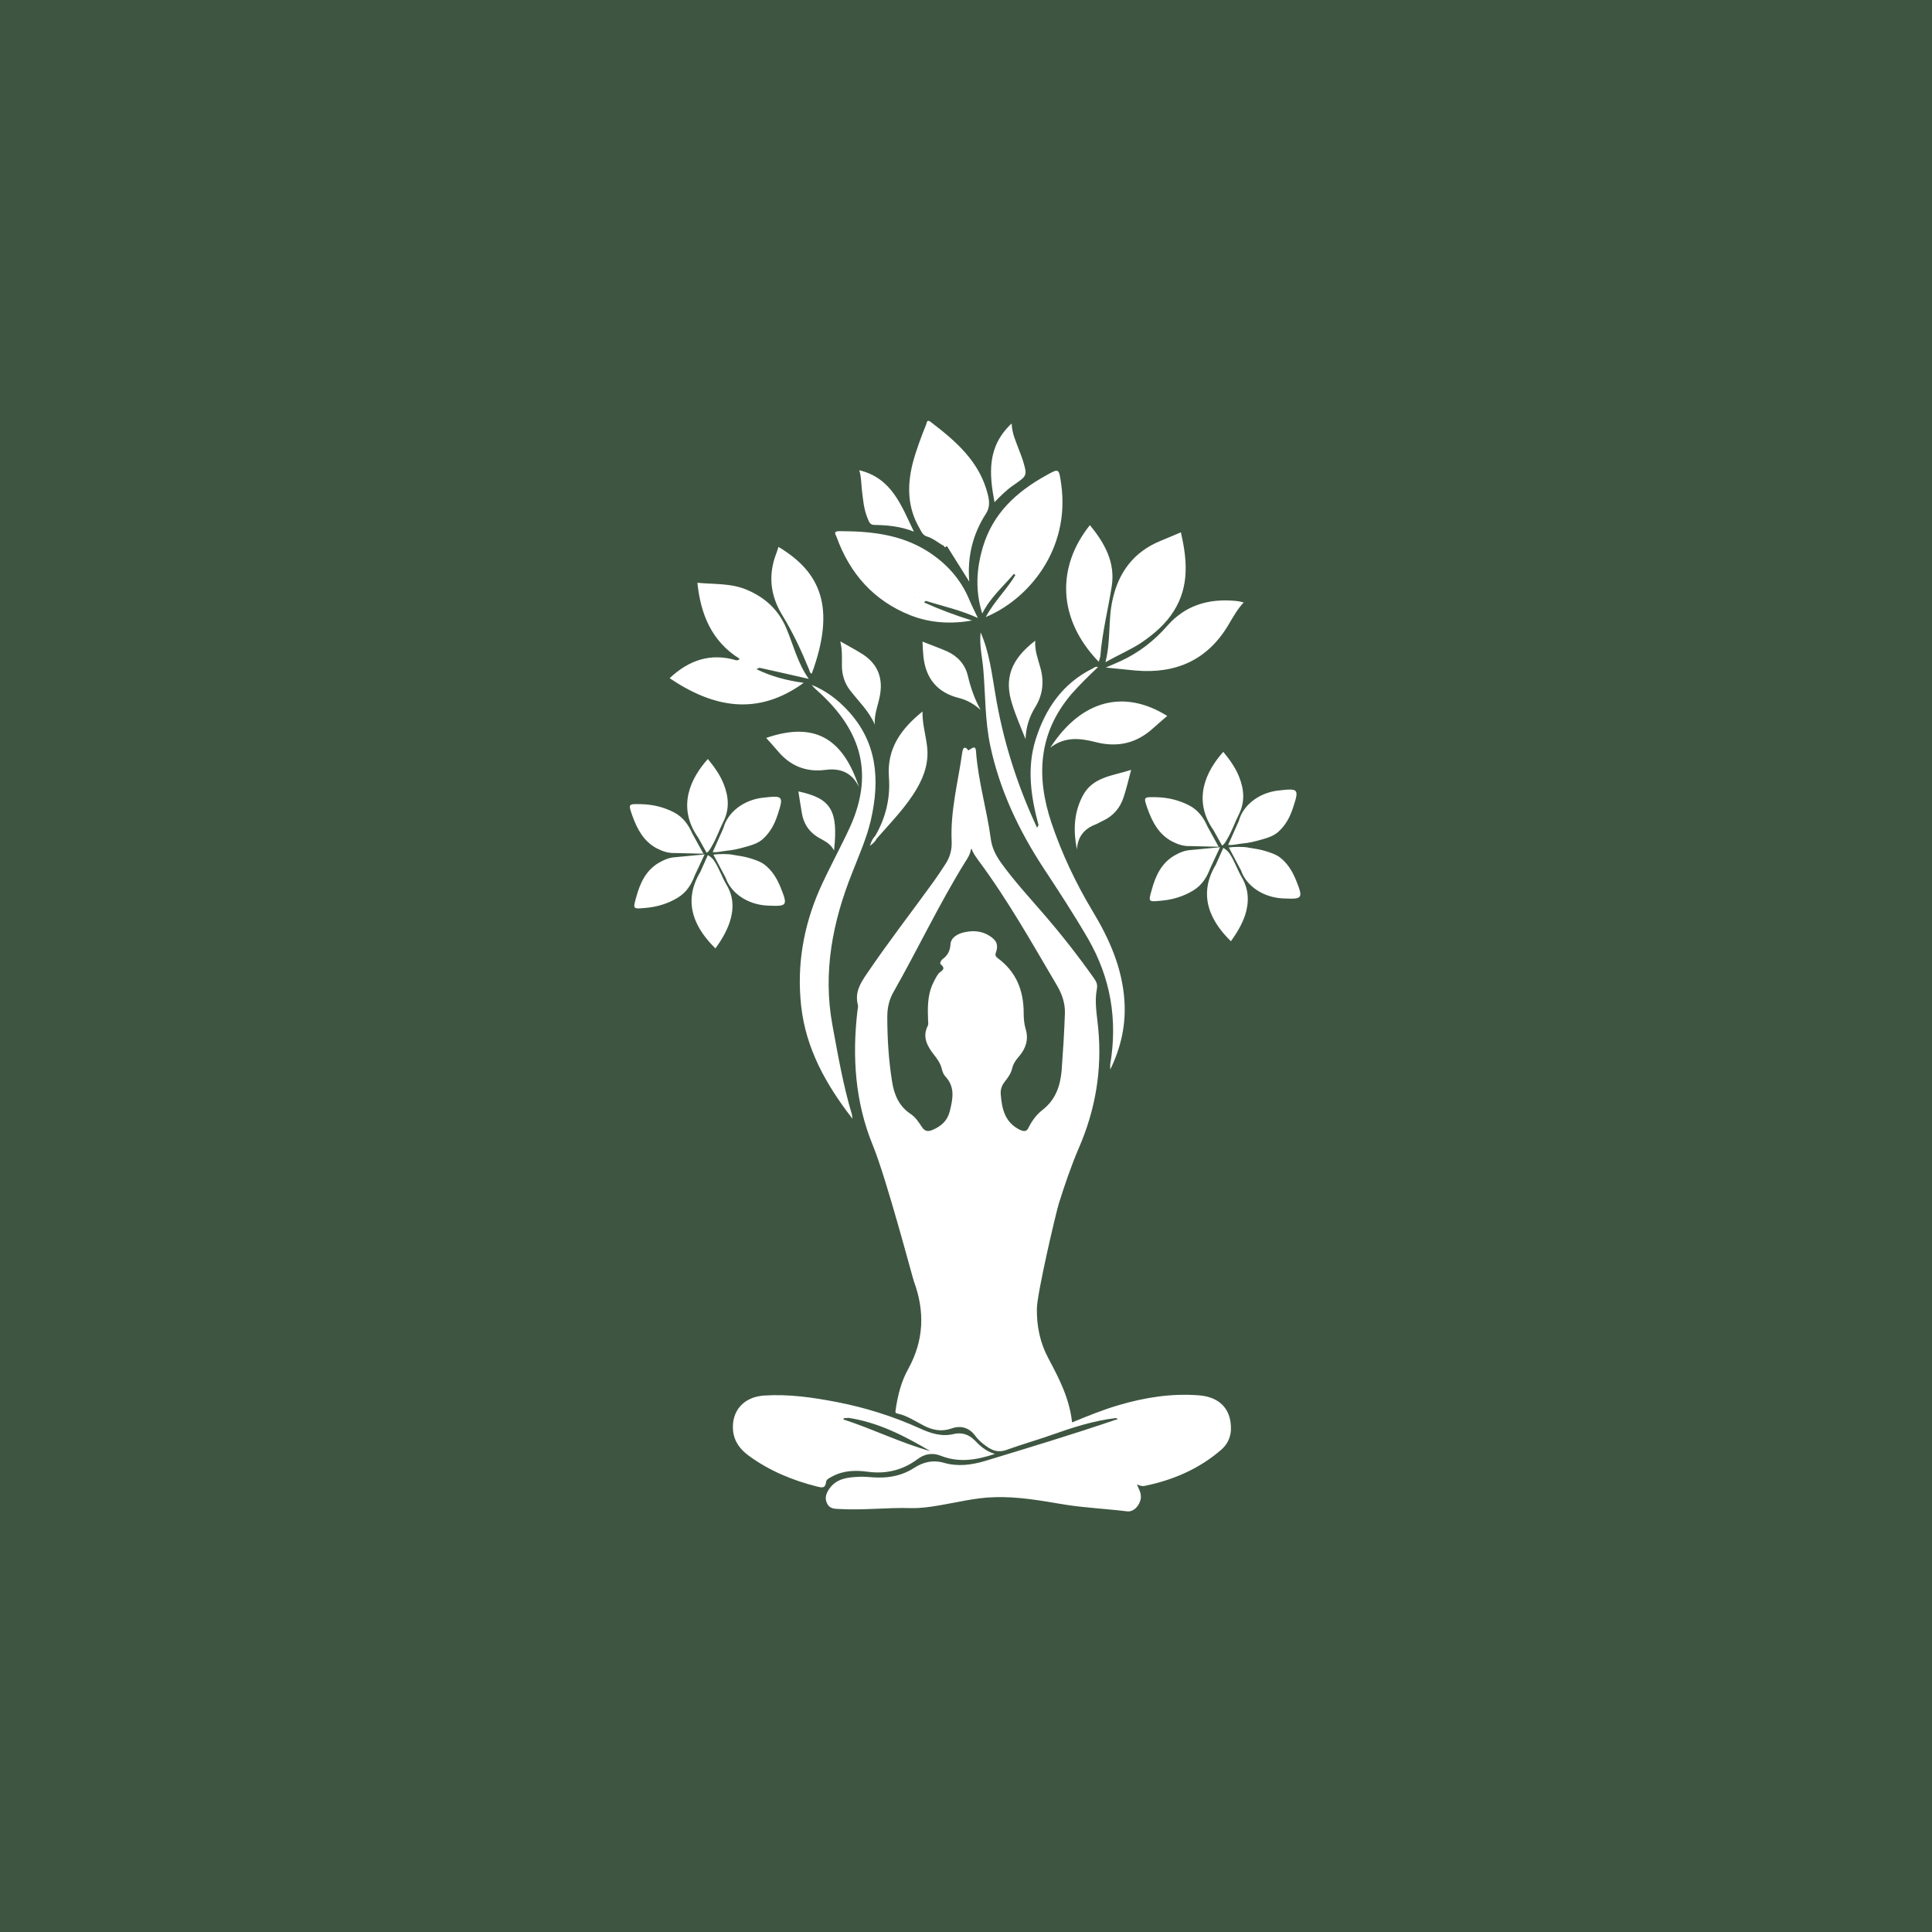 <?xml version="1.0" encoding="UTF-8"?>
<svg xmlns="http://www.w3.org/2000/svg" xmlns:xlink="http://www.w3.org/1999/xlink" width="500" zoomAndPan="magnify" viewBox="0 0 375 375" height="500" preserveAspectRatio="xMidYMid meet" version="1.2">
  <defs>
    <clipPath id="92c8bc7ca1">
      <path d="M 122 81.312 L 253 81.312 L 253 293.562 L 122 293.562 Z M 122 81.312 "></path>
    </clipPath>
  </defs>
  <g id="49a725cd16">
    <rect x="0" width="375" y="0" height="375" style="fill:#ffffff;fill-opacity:1;stroke:none;"></rect>
    <rect x="0" width="375" y="0" height="375" style="fill:#3e5641;fill-opacity:1;stroke:none;"></rect>
    <g clip-rule="nonzero" clip-path="url(#92c8bc7ca1)">
      <path style=" stroke:none;fill-rule:nonzero;fill:#ffffff;fill-opacity:1;" d="M 232.672 270.832 C 227.414 270.426 222.246 271.234 217.211 272.719 C 214.109 273.617 211.145 274.832 208.09 276.09 C 207.594 271.461 205.57 267.551 203.504 263.684 C 201.887 260.676 201.211 257.438 201.258 254.023 C 201.258 251.191 204.941 235.461 205.527 233.57 C 206.695 229.887 207.91 226.289 209.438 222.738 C 212.629 215.371 213.93 207.684 213.168 199.637 C 212.941 197.078 212.402 194.559 212.898 191.996 C 213.078 191.098 212.809 190.516 212.312 189.84 C 209.258 185.527 206.02 181.391 202.559 177.391 C 199.773 174.156 196.852 171.008 194.336 167.504 C 193.301 166.062 192.539 164.582 192.312 162.828 C 191.547 157.121 189.84 151.547 189.438 145.793 C 189.391 145.164 189.168 144.805 188.492 145.344 C 188.312 145.434 188.133 145.523 187.953 145.66 C 187.324 144.762 186.918 145.074 186.785 145.973 C 185.977 151.727 184.445 157.391 184.715 163.277 C 184.805 165.031 184.312 166.605 183.324 167.996 C 182.648 169.031 181.977 170.062 181.258 171.055 C 176.941 177.031 172.402 182.875 168.266 188.988 C 166.965 190.875 165.883 192.672 166.516 195.055 C 166.605 195.414 166.469 195.816 166.426 196.223 C 165.391 205.121 165.973 213.887 169.391 222.246 C 172.043 228.672 177.121 248 177.391 248.719 C 179.547 254.562 179.324 260.18 176.312 265.664 C 174.918 268.137 174.246 270.875 173.84 273.664 C 173.797 274.066 173.703 274.293 174.246 274.383 C 176.086 274.785 177.66 275.867 179.324 276.719 C 181.074 277.617 182.785 277.934 184.715 277.258 C 186.469 276.629 188.133 277.078 189.301 278.695 C 189.887 279.508 190.648 280.137 191.457 280.719 C 192.629 281.574 193.797 281.977 195.324 281.438 C 198.156 280.406 201.031 279.598 203.863 278.605 C 208.043 277.125 212.27 275.73 216.672 275.238 C 216.762 275.328 216.852 275.418 216.941 275.508 C 216.762 275.551 216.539 275.551 216.359 275.641 C 208.043 278.473 199.684 280.988 191.277 283.551 C 188.582 284.359 185.887 284.719 183.145 283.91 C 181.074 283.328 179.188 283.777 177.391 284.945 C 175.324 286.293 172.941 286.832 170.469 286.789 C 169.211 286.789 167.906 286.562 166.648 286.652 C 164.535 286.742 162.379 286.969 160.984 288.945 C 160.402 289.797 159.996 290.742 160.535 291.82 C 161.031 292.855 161.973 292.855 162.918 292.898 C 167.547 293.168 172.176 292.586 176.805 292.719 C 178.695 292.766 180.535 292.496 182.379 292.18 C 185.887 291.598 189.348 290.699 192.898 290.609 C 197.57 290.43 202.109 291.281 206.695 292.047 C 210.695 292.676 214.738 292.855 218.742 293.348 C 220.043 293.527 221.258 292.227 221.438 290.742 C 221.527 289.754 221.031 288.988 220.672 288.137 C 221.617 288.449 221.617 288.496 222.199 288.406 C 227.684 287.281 232.719 285.125 236.988 281.438 C 238.156 280.449 238.832 279.148 238.922 277.574 C 239.055 273.617 236.852 271.145 232.672 270.832 Z M 198.02 219.324 C 195.098 217.93 194.469 215.324 194.246 212.449 C 194.156 211.551 194.426 210.695 195.008 209.977 C 195.594 209.211 196.223 208.402 196.449 207.414 C 196.672 206.469 197.168 205.75 197.797 205.031 C 199.098 203.547 199.684 201.75 199.098 199.816 C 198.785 198.738 198.695 197.707 198.695 196.629 C 198.695 192.266 197.258 188.625 193.66 185.977 C 193.258 185.66 193.121 185.438 193.301 184.895 C 193.84 183.414 193.438 182.516 192.086 181.66 C 190.559 180.672 188.898 180.582 187.234 180.941 C 185.93 181.211 184.582 181.93 184.492 183.277 C 184.402 184.582 183.953 185.438 182.965 186.156 C 182.648 186.379 182.336 187.008 182.605 187.188 C 183.816 188.176 182.516 188.492 182.156 188.984 C 181.66 189.66 181.301 190.426 180.941 191.188 C 180.043 193.348 180.043 195.594 180.133 197.887 C 180.133 198.336 180.266 198.785 180.043 199.188 C 179.008 201.301 179.996 203.055 181.211 204.629 C 181.887 205.48 182.516 206.336 182.785 207.414 C 182.918 207.953 183.098 208.492 183.457 208.898 C 185.438 210.965 184.941 213.301 184.355 215.684 C 183.906 217.527 182.695 218.605 180.984 219.324 C 180.133 219.684 179.504 219.594 178.965 218.785 C 178.336 217.84 177.707 216.852 176.762 216.223 C 174.516 214.738 173.57 212.539 173.164 210.02 C 172.492 205.84 172.223 201.617 172.223 197.348 C 172.223 195.594 172.582 194.02 173.434 192.535 C 178.156 184.223 182.246 175.547 187.277 167.414 C 187.773 166.648 188.312 165.84 188.445 164.895 C 188.535 164.852 188.582 164.805 188.582 164.715 C 188.852 165.613 189.438 166.332 189.977 167.098 C 195.684 174.785 200.359 183.145 205.211 191.367 C 206.199 193.078 206.785 194.875 206.695 196.852 C 206.559 200.492 206.336 204.133 206.066 207.773 C 205.797 210.785 204.898 213.438 202.379 215.414 C 201.211 216.312 200.312 217.527 199.637 218.875 C 199.324 219.594 198.828 219.684 198.02 219.324 Z M 219.012 274.875 C 219.055 274.875 219.055 274.875 219.012 274.875 C 219.102 274.832 219.102 274.832 219.145 274.832 C 219.102 274.875 219.055 274.875 219.012 274.875 Z M 161.57 286.562 C 163.773 285.395 166.02 285.348 168.445 285.664 C 171.953 286.156 175.234 285.348 178.066 283.238 C 179.504 282.156 181.031 281.934 182.605 282.562 C 186.02 283.91 189.348 283.461 193.121 282.203 C 191.234 281.664 190.199 280.586 189.168 279.551 C 188.043 278.426 186.695 277.977 185.121 278.336 C 182.785 278.922 180.625 278.203 178.559 277.258 C 173.391 274.922 167.996 273.215 162.422 272.137 C 157.75 271.234 153.074 270.562 148.312 270.875 C 144.312 271.145 141.93 273.887 142.289 277.707 C 142.512 279.82 143.68 281.348 145.344 282.562 C 149.344 285.484 153.793 287.328 158.602 288.539 C 159.504 288.766 160.223 288.945 160.355 287.598 C 160.445 287.059 161.121 286.832 161.57 286.562 Z M 180.582 281.664 C 174.785 280.047 169.391 277.348 163.684 275.508 C 163.816 275.012 164.312 275.371 164.582 275.191 C 170.426 276.047 175.547 278.695 180.582 281.664 Z M 155.504 195.234 C 154.648 187.457 155.906 179.953 159.055 172.715 C 160.895 168.582 163.098 164.625 164.984 160.535 C 170.066 149.301 166.379 140.984 158.648 134.062 C 158.242 133.703 157.883 133.391 157.57 132.941 C 160.223 134.02 162.469 135.68 164.445 137.793 C 170.289 143.996 170.828 151.32 169.031 159.188 C 168.223 162.691 166.738 165.973 165.434 169.344 C 161.613 178.875 159.684 188.715 161.57 198.965 C 162.648 204.762 163.637 210.605 165.344 216.27 C 165.391 216.492 165.391 216.719 165.48 217.168 C 160.312 210.516 156.402 203.504 155.504 195.234 Z M 201.031 143.5 C 202.918 137.523 206.289 132.625 212.09 129.75 C 212.359 129.613 212.629 129.301 213.121 129.48 C 211.324 131.188 209.57 132.895 207.953 134.738 C 201.527 142.289 201.078 150.738 204.09 159.727 C 206.109 165.703 208.809 171.414 212.043 176.805 C 215.281 182.156 217.797 187.773 218.246 194.156 C 218.559 198.785 217.66 203.145 215.504 207.594 C 215.504 207.055 215.461 206.828 215.504 206.559 C 216.941 197.93 215.594 189.84 211.188 182.199 C 208.492 177.57 205.57 173.074 202.605 168.582 C 197.797 161.254 194.066 153.434 192.223 144.805 C 191.188 139.949 191.277 135.008 190.875 130.109 C 190.695 127.727 190.066 125.391 190.336 122.738 C 192.043 126.648 192.492 130.648 193.168 134.559 C 194.648 143.637 197.391 152.312 201.301 160.672 C 201.391 160.492 201.48 160.312 201.57 160.133 C 201.617 160.176 201.617 160.266 201.66 160.312 C 201.66 160.223 201.617 160.176 201.57 160.133 C 200.09 154.602 199.277 149.074 201.031 143.5 Z M 178.516 102.602 C 176.133 98.555 176.043 94.285 177.164 89.883 C 177.84 87.32 178.785 84.848 179.773 82.375 C 179.906 82.016 179.906 81.344 180.625 81.883 C 185.527 85.613 190.156 89.613 191.727 95.949 C 192.043 97.207 192.176 98.422 191.414 99.637 C 188.809 103.637 187.727 108.086 188.133 112.895 C 186.695 110.602 185.258 108.309 183.816 106.016 C 183.637 105.973 183.367 106.512 183.234 105.973 C 182.109 105.387 181.164 104.488 179.906 104.129 C 179.145 103.906 178.828 103.188 178.516 102.602 Z M 176.672 119.41 C 180.535 120.938 184.582 121.164 188.672 120.445 C 185.48 119.457 182.379 118.289 179.367 116.938 C 179.457 116.848 179.547 116.715 179.684 116.625 C 182.965 117.656 186.379 118.379 189.797 119.949 C 189.168 118.602 188.625 117.566 188.176 116.488 C 186.516 112.445 183.727 109.344 180.043 107.008 C 174.785 103.68 168.895 103.098 162.875 103.098 C 161.66 103.098 162.199 103.77 162.379 104.219 C 164.941 111.32 169.57 116.578 176.672 119.41 Z M 177.527 116.039 C 177.48 116.176 177.48 116.039 177.48 115.996 C 177.527 115.996 177.527 115.996 177.527 116.039 Z M 190.785 106.152 C 189.527 110.379 189.258 114.602 190.648 119.098 C 192.223 115.949 194.738 113.836 196.809 111.367 C 196.898 111.457 196.988 111.547 197.078 111.637 C 195.414 114.422 193.031 116.668 191.324 119.77 C 199.504 116.398 207.773 106.738 205.977 93.973 C 205.527 90.871 205.617 90.824 202.918 92.355 C 197.258 95.5 192.719 99.68 190.785 106.152 Z M 198.199 109.523 C 198.199 109.523 198.156 109.523 198.199 109.523 C 198.156 109.523 198.156 109.523 198.199 109.523 Z M 214.559 128.535 C 215.641 124.398 215.055 120.309 215.953 116.398 C 217.121 111.051 220.09 107.098 225.258 104.984 C 226.562 104.445 227.863 103.906 229.211 103.32 C 230.426 108.625 230.875 113.746 227.863 118.559 C 226.246 121.164 223.953 123.098 221.438 124.805 C 219.371 126.152 217.031 127.141 214.559 128.535 Z M 239.73 116.625 C 239.953 116.668 240.223 116.668 240.449 116.715 C 240.719 116.758 241.031 116.848 241.395 116.938 C 240.223 118.199 239.414 119.637 238.562 121.074 C 234.516 128.039 228.359 130.828 220.449 130.152 C 218.648 129.973 216.852 129.793 214.648 129.57 C 215.773 129.074 216.629 128.715 217.438 128.355 C 220.988 126.738 224 124.398 226.562 121.477 C 230.113 117.434 234.605 116.176 239.73 116.625 Z M 213.258 128.445 C 205.258 120.176 205.031 110.062 211.551 101.926 C 214.426 105.434 216.539 109.207 215.773 113.883 C 215.055 118.379 213.93 122.828 213.57 127.41 C 213.527 127.68 213.391 127.996 213.258 128.445 Z M 151.816 119.367 C 149.523 115.59 149.074 111.637 150.648 107.5 C 150.828 107.051 150.961 106.602 151.098 106.152 C 159.367 111.098 162.242 117.973 157.57 130.738 C 157.164 130.648 157.164 130.242 157.031 129.93 C 155.547 126.289 153.883 122.738 151.816 119.367 Z M 226.562 138.961 C 225.617 139.77 224.672 140.582 223.773 141.391 C 220.539 144.312 216.852 145.121 212.672 144.043 C 209.66 143.277 206.695 142.918 203.863 145.121 C 209.887 135.816 218.199 133.75 226.562 138.961 Z M 150.871 145.66 C 150.199 144.852 149.434 144.043 148.715 143.23 C 157.883 140.086 163.547 143.051 166.738 152.805 C 165.434 150.02 163.188 149.031 160.223 149.434 C 156.402 149.93 153.301 148.625 150.871 145.66 Z M 134.691 167.863 C 134.691 167.863 134.648 167.863 134.648 167.863 C 134.602 167.863 134.602 167.863 134.691 167.863 Z M 209.031 164.895 C 208.312 161.301 208.402 157.793 210.156 154.469 C 212.09 150.781 215.953 150.602 219.551 149.434 C 219.055 151.32 218.648 153.031 218.109 154.691 C 217.438 156.805 216.09 158.379 214.066 159.324 C 213.527 159.547 213.031 159.906 212.492 160.086 C 210.289 160.984 209.168 162.559 209.031 164.895 Z M 200.941 124.355 C 200.809 126.199 201.438 127.816 201.887 129.434 C 202.695 132.176 202.469 134.781 200.941 137.254 C 199.773 139.141 199.145 141.164 199.055 143.457 C 198.156 141.164 197.168 138.961 196.449 136.625 C 194.918 131.816 196.086 128.086 200.941 124.355 Z M 170.738 135.277 C 170.379 137.031 169.66 138.738 169.793 140.625 C 168.672 138.02 166.648 136.129 164.984 133.973 C 163.906 132.578 163.414 130.918 163.414 129.164 C 163.414 127.637 163.504 126.152 163.098 124.488 C 164.672 125.391 166.152 126.152 167.547 127.051 C 170.516 129.031 171.457 131.859 170.738 135.277 Z M 186.199 135.5 C 181.977 134.469 179.684 131.727 179.234 127.41 C 179.145 126.512 179.098 125.57 179.055 124.535 C 180.715 125.207 182.289 125.75 183.816 126.422 C 185.887 127.367 187.324 128.938 187.863 131.188 C 188.402 133.48 189.168 135.68 190.336 137.793 C 189.078 136.672 187.773 135.906 186.199 135.5 Z M 167.277 94.914 C 167.145 93.746 167.188 92.578 166.785 91.273 C 173.121 92.805 174.918 98.105 177.391 103.188 C 174.785 102.152 172.223 101.926 169.613 101.883 C 168.805 101.836 168.672 101.207 168.445 100.715 C 167.637 98.824 167.504 96.848 167.277 94.914 Z M 193.031 97.477 C 191.996 91.949 191.547 86.691 196.359 82.195 C 196.449 84.266 197.211 85.703 197.75 87.23 C 198.02 87.906 198.289 88.625 198.516 89.297 C 199.414 92.309 199.414 92.309 196.809 94.105 C 195.414 95.051 194.246 96.219 193.031 97.477 Z M 155.637 157.793 C 155.414 156.445 155.188 155.098 154.965 153.613 C 161.301 154.961 162.738 157.301 161.883 165.074 C 161.121 163.594 159.816 163.145 158.695 162.469 C 156.984 161.391 155.953 159.816 155.637 157.793 Z M 143.547 127.859 C 138.152 124.488 135.996 119.277 135.367 113.117 C 138.559 113.434 141.84 113.164 144.941 114.469 C 148.445 115.949 151.051 118.289 152.582 121.84 C 153.973 125.117 154.781 128.668 156.984 131.77 C 153.613 131.008 150.512 130.289 147.41 129.613 C 147.23 129.703 147.008 129.793 146.828 129.883 C 149.66 131.277 152.672 132.086 155.996 132.535 C 146.961 139.098 138.379 137.301 129.973 131.637 C 133.66 128.176 137.883 126.648 142.961 128.176 C 143.098 128.129 143.41 128.176 143.547 127.859 Z M 139.188 168.492 C 139.188 168.492 139.23 168.492 139.188 168.492 C 139.23 168.492 139.23 168.492 139.188 168.492 C 139.23 168.492 139.23 168.492 139.188 168.492 C 139.23 168.492 139.23 168.492 139.188 168.492 C 139.23 168.492 139.23 168.492 139.188 168.492 C 139.23 168.492 139.23 168.492 139.188 168.492 C 139.23 168.492 139.188 168.492 139.188 168.492 Z M 134.648 167.816 C 134.648 167.816 134.648 167.863 134.691 167.863 C 134.691 167.863 134.648 167.863 134.648 167.816 C 134.648 167.863 134.648 167.816 134.648 167.816 Z M 169.883 162.242 C 171.953 158.691 172.852 154.828 172.535 150.781 C 172.133 145.301 174.875 141.48 179.055 138.109 C 179.008 140.402 179.637 142.469 179.906 144.582 C 180.355 147.637 179.504 150.422 177.977 153.031 C 175.863 156.672 172.895 159.637 170.156 162.785 C 169.93 163.277 169.523 163.684 168.852 164.176 C 169.121 163.277 169.434 162.691 169.883 162.242 Z M 140.355 159.594 C 139.59 161.121 139.098 162.648 138.199 164.176 C 137.93 164.672 137.613 165.254 137.164 165.523 L 135.5 162.559 C 131.32 156.582 134.062 151.051 137.391 147.32 C 138.602 148.805 139.727 150.332 140.445 152.133 C 141.48 154.691 141.613 157.164 140.355 159.594 Z M 150.918 158.199 C 150.332 159.996 149.48 161.613 147.996 162.918 C 147.141 163.637 146.199 163.953 145.121 164.266 C 143.23 164.805 142.422 164.984 141.074 165.121 C 140.176 165.211 139.277 165.48 138.332 165.391 L 140.402 160.762 C 141.211 157.66 144.355 155.23 148.133 154.828 C 152.043 154.379 152.133 154.512 150.918 158.199 Z M 136.535 165.703 L 130.918 165.57 C 129.75 165.613 128.625 165.254 127.5 164.672 C 124.941 163.324 123.68 160.941 122.738 158.332 C 121.93 155.996 121.93 156.043 124.398 156.086 C 126.648 156.133 128.762 156.625 130.781 157.66 C 132.535 158.559 133.613 160.043 134.379 161.793 Z M 141.613 179.055 C 140.984 180.895 139.996 182.516 138.871 184.086 C 135.277 180.582 132.176 175.457 135.949 169.211 L 137.391 165.973 C 137.883 166.242 138.289 166.605 138.602 167.055 C 139.59 168.535 140.133 170.242 140.984 171.684 C 142.422 174.02 142.469 176.492 141.613 179.055 Z M 148.941 175.773 C 145.164 175.594 141.883 173.391 140.852 170.379 L 138.469 165.883 C 139.367 165.75 141.434 165.703 142.332 165.93 C 142.332 165.93 143.188 166.062 143.953 166.199 C 145.074 166.379 147.367 167.055 148.266 167.727 C 149.84 168.895 150.781 170.469 151.504 172.223 C 152.941 175.816 152.852 175.953 148.941 175.773 Z M 134.871 169.883 C 134.199 171.684 133.254 173.211 131.547 174.246 C 129.613 175.414 127.5 176.043 125.301 176.223 C 122.828 176.445 122.828 176.492 123.5 174.109 C 124.219 171.457 125.344 168.984 127.816 167.504 C 128.895 166.875 129.973 166.422 131.141 166.379 L 136.762 165.84 Z M 234.695 166.516 C 234.695 166.516 234.652 166.516 234.652 166.516 C 234.652 166.469 234.652 166.469 234.695 166.516 Z M 239.234 167.098 Z M 234.695 166.469 C 234.695 166.469 234.695 166.516 234.742 166.516 C 234.695 166.516 234.652 166.469 234.695 166.469 C 234.652 166.469 234.695 166.469 234.695 166.469 Z M 240.402 158.199 C 239.641 159.727 239.145 161.254 238.246 162.785 C 237.977 163.277 237.664 163.863 237.211 164.133 L 235.551 161.164 C 231.371 155.188 234.113 149.66 237.438 145.93 C 238.652 147.41 239.773 148.941 240.492 150.738 C 241.527 153.301 241.664 155.773 240.402 158.199 Z M 250.965 156.805 C 250.383 158.602 249.527 160.223 248.043 161.523 C 247.191 162.242 246.246 162.559 245.168 162.875 C 243.281 163.414 242.473 163.594 241.121 163.727 C 240.223 163.816 239.324 164.086 238.383 163.996 L 240.449 159.367 C 241.258 156.266 244.402 153.84 248.18 153.434 C 252.09 152.984 252.18 153.121 250.965 156.805 Z M 236.539 164.355 L 230.922 164.223 C 229.75 164.266 228.629 163.906 227.504 163.324 C 224.941 161.973 223.684 159.594 222.742 156.984 C 221.93 154.648 221.93 154.691 224.402 154.738 C 226.652 154.781 228.762 155.277 230.785 156.312 C 232.539 157.211 233.617 158.691 234.383 160.445 Z M 241.664 177.66 C 241.031 179.504 240.043 181.121 238.922 182.695 C 235.324 179.188 232.223 174.066 236 167.816 L 237.438 164.582 C 237.934 164.852 238.336 165.211 238.652 165.66 C 239.641 167.145 240.18 168.852 241.031 170.289 C 242.426 172.672 242.473 175.145 241.664 177.66 Z M 248.988 174.379 C 245.215 174.199 241.934 171.996 240.898 168.984 L 238.516 164.492 C 239.414 164.355 241.484 164.312 242.383 164.535 C 242.383 164.535 243.234 164.672 244 164.805 C 245.125 164.984 247.414 165.66 248.312 166.332 C 249.887 167.504 250.832 169.074 251.551 170.828 C 252.988 174.426 252.898 174.559 248.988 174.379 Z M 234.922 168.492 C 234.246 170.289 233.301 171.816 231.594 172.852 C 229.66 174.02 227.551 174.648 225.348 174.828 C 222.875 175.055 222.875 175.098 223.551 172.715 C 224.27 170.062 225.391 167.594 227.863 166.109 C 228.941 165.48 230.023 165.031 231.191 164.984 L 236.809 164.445 Z M 234.922 168.492 "></path>
    </g>
    <path style="fill:none;stroke-width:4;stroke-linecap:butt;stroke-linejoin:miter;stroke:#3e5641;stroke-opacity:1;stroke-miterlimit:4;" d="M 0 2.001 L 160 2.001 " transform="matrix(0.75,0,0,0.75,27.203,29.425)"></path>
  </g>
</svg>
